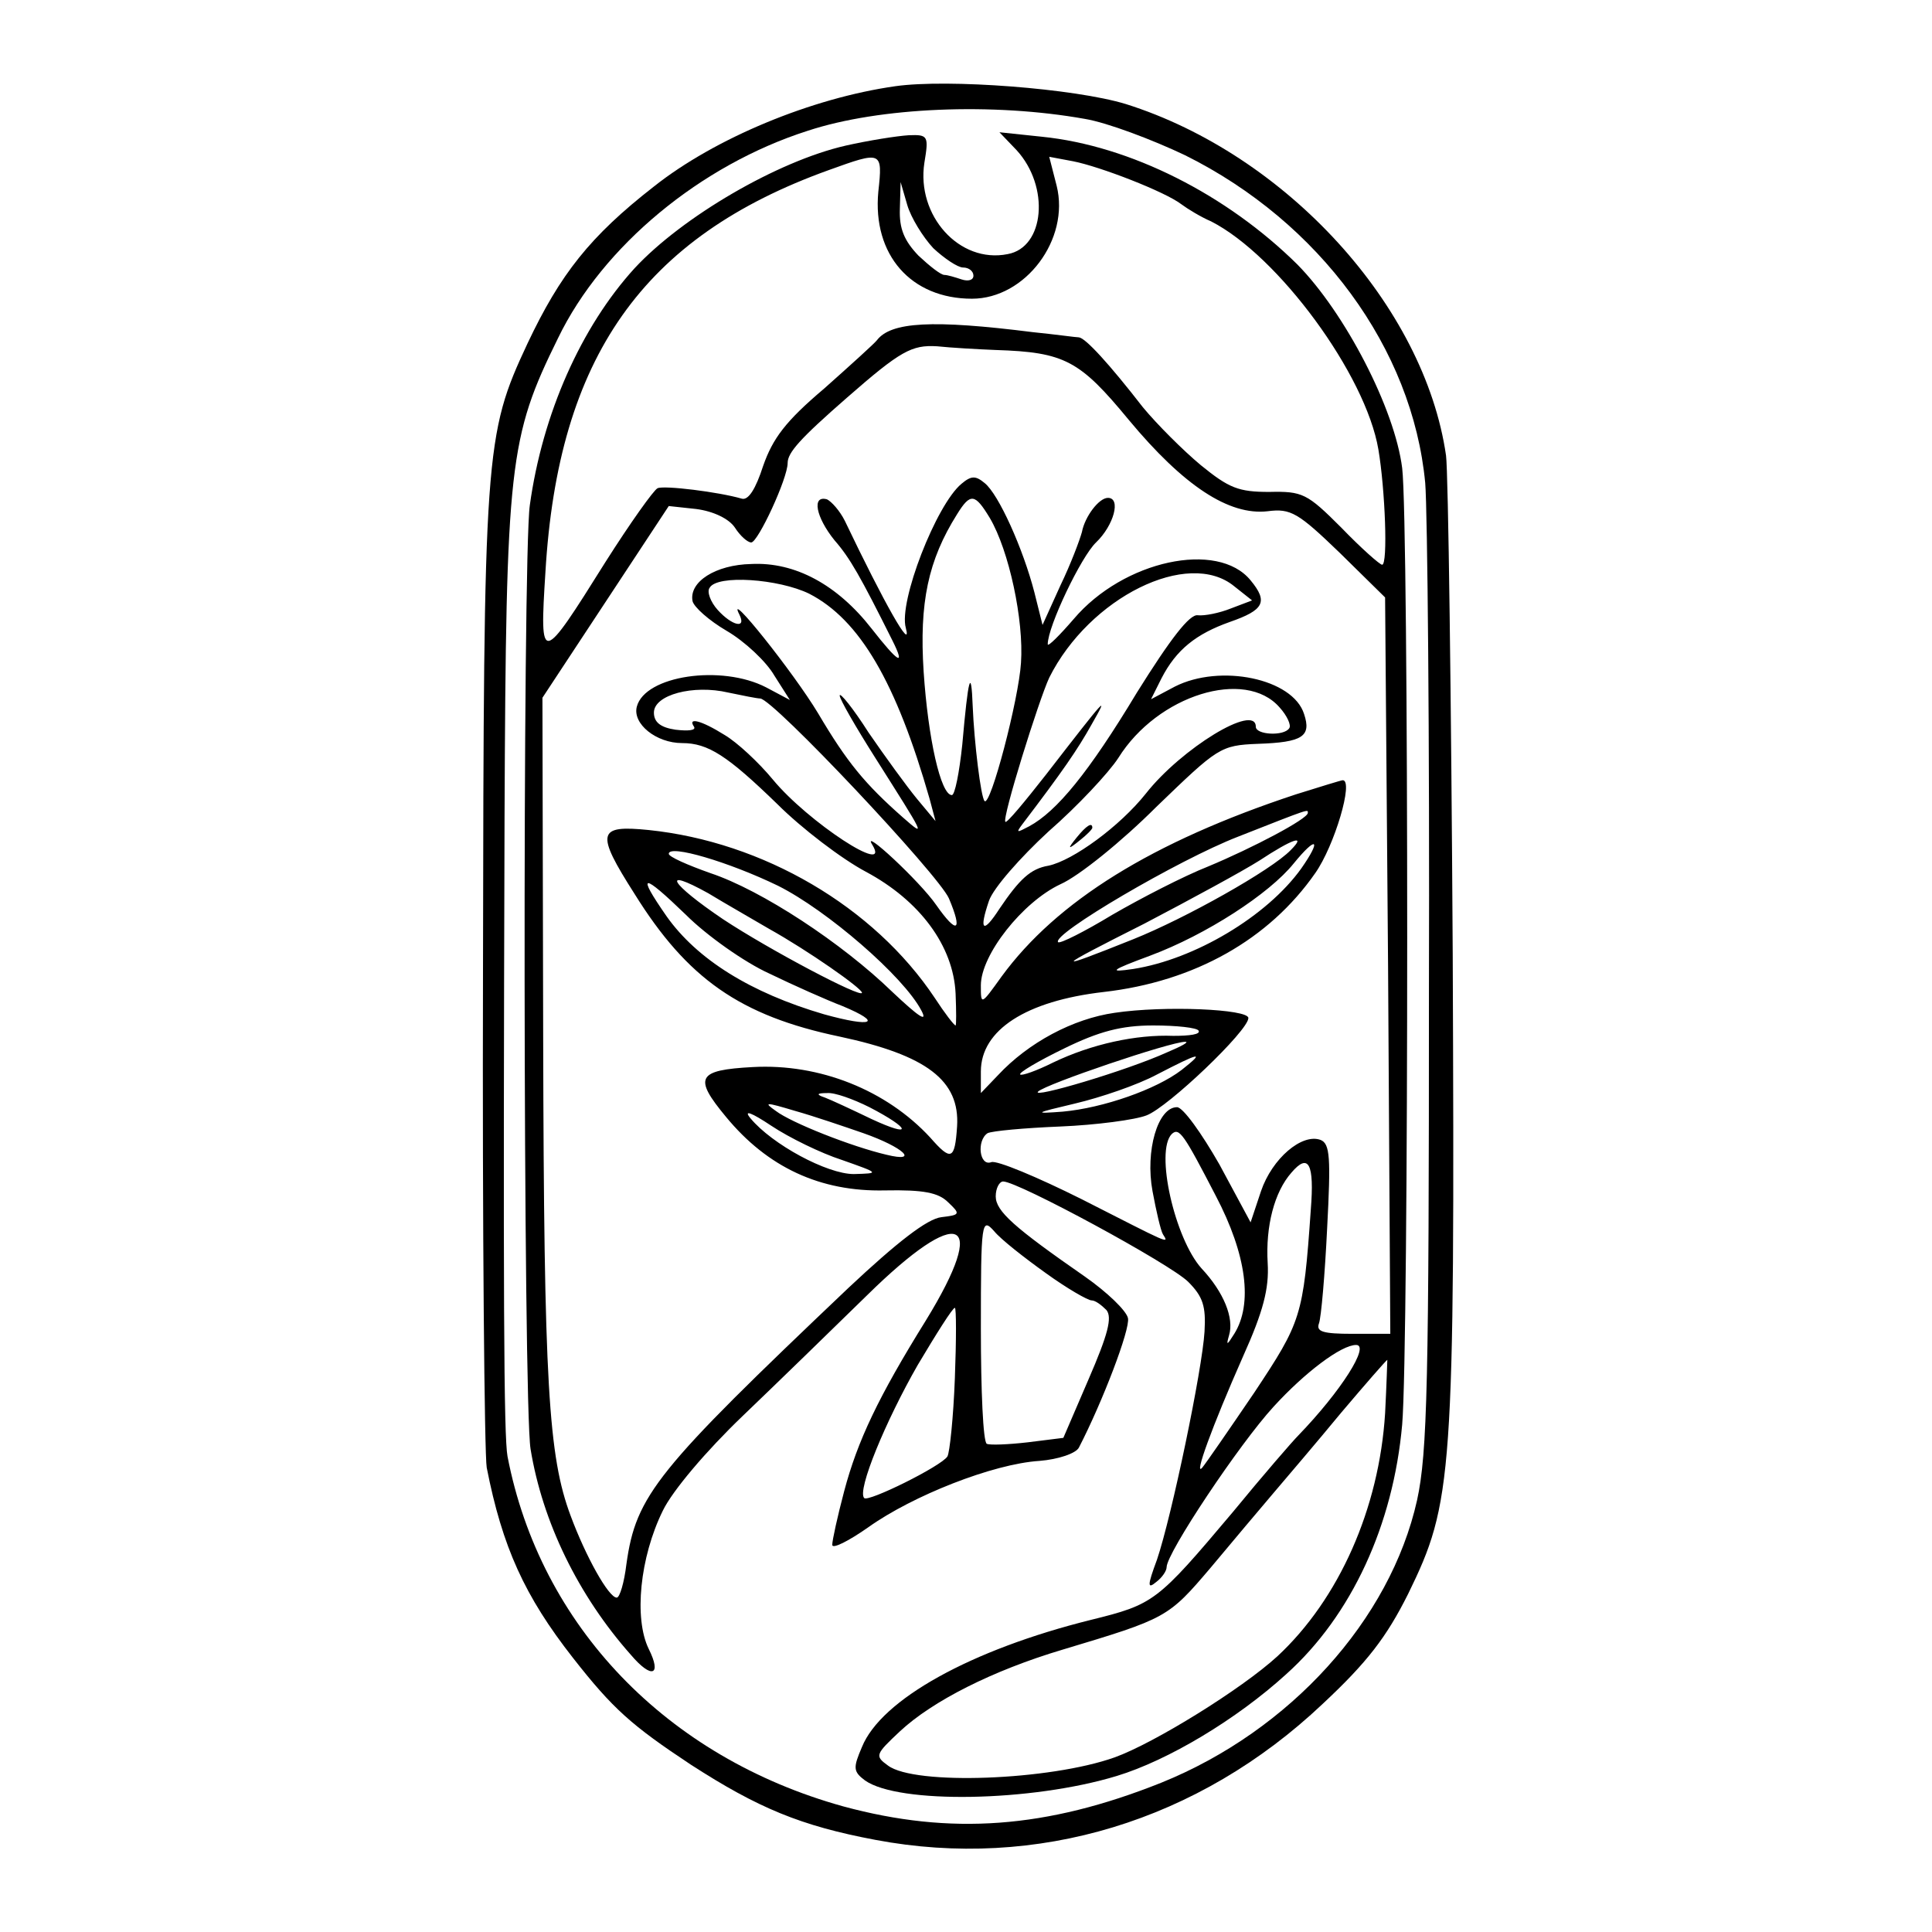 <?xml version="1.0" standalone="no"?>
<!DOCTYPE svg PUBLIC "-//W3C//DTD SVG 20010904//EN"
 "http://www.w3.org/TR/2001/REC-SVG-20010904/DTD/svg10.dtd">
<svg version="1.0" xmlns="http://www.w3.org/2000/svg"
 width="260pt" height="260pt" viewBox="0 0 260 260"
 preserveAspectRatio="xMidYMid meet">
<g transform="translate(0,260) scale(0.1,-0.1)"
fill="#000000" stroke="none">
<path d="M1205 2484 c-113 -16 -243 -70 -325 -135 -86 -67 -126 -118 -170
-211 -58 -124 -59 -143 -60 -843 -1 -352 2 -653 5 -670 21 -107 51 -173 116
-256 54 -69 79 -91 159 -144 90 -58 147 -82 248 -101 217 -41 435 25 602 183
60 56 86 90 115 148 60 123 63 154 60 862 -2 346 -6 647 -9 670 -29 201 -215
405 -431 473 -69 21 -239 34 -310 24z m255 -44 c30 -5 91 -28 135 -49 181 -90
306 -260 323 -441 3 -36 6 -342 5 -680 0 -530 -2 -625 -16 -689 -36 -161 -171
-310 -344 -380 -155 -62 -284 -71 -428 -32 -238 66 -408 243 -452 471 -5 27
-6 211 -4 861 2 476 6 510 72 644 60 124 192 233 336 279 97 32 250 38 373 16z"/>
<path d="M1138 2404 c-92 -21 -220 -96 -284 -165 -72 -79 -124 -196 -141 -319
-10 -69 -9 -1209 1 -1270 16 -98 64 -197 135 -277 28 -33 42 -28 24 8 -20 41
-12 123 19 186 13 27 59 81 107 127 47 45 122 118 168 163 125 123 165 106 79
-34 -64 -103 -92 -162 -110 -230 -9 -34 -16 -66 -16 -72 0 -6 22 5 49 24 59
42 167 85 230 89 25 2 49 10 53 18 32 62 69 159 66 174 -2 10 -28 35 -58 56
-95 66 -120 88 -120 108 0 11 5 20 10 20 20 0 225 -111 249 -135 20 -20 24
-33 22 -67 -3 -51 -44 -248 -64 -307 -13 -35 -13 -40 -1 -30 8 6 14 15 14 20
0 19 98 166 144 216 42 46 91 83 111 83 19 0 -20 -62 -78 -122 -7 -7 -47 -53
-88 -103 -102 -121 -106 -124 -191 -145 -161 -40 -282 -107 -308 -171 -12 -28
-12 -33 4 -45 45 -32 224 -29 339 6 69 21 161 76 228 137 88 79 144 201 156
336 9 105 9 1214 0 1287 -10 80 -77 209 -141 274 -95 94 -225 160 -344 172
l-57 6 23 -24 c45 -49 38 -131 -12 -140 -65 -13 -123 52 -112 123 6 36 5 38
-21 37 -16 -1 -54 -7 -85 -14z m44 -62 c-8 -85 44 -144 126 -144 72 0 132 80
114 152 l-10 39 32 -6 c36 -7 124 -41 146 -58 8 -6 26 -17 40 -23 90 -46 208
-206 225 -307 9 -53 13 -155 5 -155 -3 0 -28 22 -55 50 -46 46 -52 49 -97 48
-41 0 -54 5 -92 36 -24 20 -59 55 -78 78 -45 58 -77 93 -86 94 -4 0 -32 4 -62
7 -135 17 -191 14 -210 -11 -3 -4 -35 -33 -71 -65 -52 -44 -69 -67 -82 -104
-10 -31 -20 -47 -29 -44 -31 9 -104 18 -113 14 -5 -2 -37 -47 -70 -99 -87
-139 -89 -140 -81 -14 17 289 131 451 381 541 72 26 73 26 67 -29z m74 -76
c15 -14 33 -26 40 -26 8 0 14 -5 14 -11 0 -6 -7 -8 -16 -5 -9 3 -19 6 -23 6
-5 0 -20 12 -35 26 -19 20 -26 36 -25 63 l1 36 9 -31 c5 -17 21 -43 35 -58z
m84 -137 c93 -3 113 -14 179 -94 74 -89 135 -129 187 -123 31 4 41 -2 97 -56
l61 -60 4 -496 3 -495 -51 0 c-40 0 -49 3 -45 14 3 8 8 66 11 128 5 95 4 114
-9 119 -25 9 -65 -25 -80 -69 l-14 -42 -42 78 c-24 42 -49 77 -57 77 -26 0
-43 -59 -33 -113 5 -27 11 -53 14 -58 9 -14 9 -13 -109 47 -60 30 -115 53
-122 50 -16 -6 -20 29 -5 39 6 3 49 7 98 9 48 2 101 9 116 15 29 11 137 114
137 131 0 12 -113 17 -180 7 -56 -8 -116 -40 -157 -84 l-23 -24 0 29 c0 56 61
95 165 107 123 14 223 71 285 160 26 37 52 125 37 125 -2 0 -31 -9 -63 -19
-194 -64 -322 -144 -396 -245 -28 -39 -28 -39 -28 -12 0 41 56 112 107 136 25
11 83 58 129 104 83 80 86 83 137 85 60 2 72 10 62 40 -15 48 -113 68 -174 37
l-32 -17 14 28 c20 39 47 60 92 76 46 16 52 27 28 56 -44 54 -171 27 -238 -52
-19 -22 -35 -38 -35 -34 0 24 45 118 65 137 24 23 34 60 16 60 -12 0 -31 -25
-35 -46 -3 -11 -15 -43 -29 -72 l-24 -53 -11 44 c-15 58 -48 132 -67 147 -12
10 -18 10 -31 -1 -34 -28 -85 -159 -75 -194 9 -34 -29 33 -82 144 -7 14 -18
26 -24 29 -21 6 -15 -24 10 -55 21 -24 35 -49 78 -135 18 -36 8 -30 -28 16
-46 59 -103 90 -162 87 -48 -1 -84 -24 -79 -50 2 -8 22 -26 46 -40 24 -14 53
-41 64 -60 l21 -33 -32 17 c-60 31 -163 16 -174 -26 -6 -23 26 -49 61 -49 35
0 61 -17 128 -82 33 -33 87 -74 119 -91 73 -39 118 -100 121 -164 1 -24 1 -43
0 -43 -2 0 -15 17 -28 37 -82 123 -231 210 -385 226 -69 7 -72 -3 -19 -86 71
-114 142 -164 276 -192 117 -25 162 -59 158 -121 -3 -45 -8 -47 -36 -15 -59
64 -149 100 -239 95 -75 -4 -80 -14 -36 -67 56 -68 127 -101 214 -99 52 1 72
-3 85 -16 17 -16 16 -17 -9 -20 -19 -2 -60 -34 -125 -95 -259 -246 -286 -279
-299 -372 -3 -25 -9 -45 -13 -45 -11 0 -42 56 -62 110 -30 80 -36 178 -37 643
l-1 458 85 129 85 129 37 -4 c23 -3 44 -13 52 -25 7 -11 17 -20 22 -20 9 0 49
86 49 107 0 14 17 33 80 88 72 63 87 71 121 69 19 -2 54 -4 79 -5z m-8 -226
c26 -44 46 -138 42 -195 -3 -49 -41 -194 -49 -186 -5 5 -14 79 -16 128 -2 53
-6 39 -14 -52 -4 -38 -10 -68 -14 -68 -15 0 -32 76 -38 166 -6 93 6 150 45
212 18 29 24 28 44 -5z m329 -92 l24 -19 -29 -11 c-15 -6 -35 -10 -44 -9 -11
2 -37 -32 -82 -104 -65 -108 -108 -160 -145 -180 -17 -9 -18 -9 -9 3 54 71 74
100 93 134 24 42 21 39 -61 -67 -29 -37 -53 -66 -55 -64 -5 4 45 164 59 194
54 108 187 174 249 123z m-572 -10 c68 -35 117 -119 162 -276 l8 -30 -25 30
c-14 17 -43 57 -65 89 -21 33 -39 55 -39 50 0 -5 22 -43 48 -84 67 -106 69
-108 37 -80 -51 45 -75 74 -114 140 -33 55 -125 170 -106 133 10 -20 -10 -15
-29 6 -10 11 -15 25 -11 30 10 18 93 12 134 -8z m-66 -141 c17 0 240 -237 254
-269 19 -45 11 -49 -17 -9 -22 32 -102 106 -86 81 26 -43 -87 31 -134 88 -19
23 -48 50 -65 60 -32 20 -50 24 -41 11 3 -5 -8 -6 -25 -4 -20 3 -29 10 -29 23
0 24 53 38 100 27 19 -4 39 -8 43 -8z m699 -12 c10 -11 16 -24 13 -28 -7 -11
-45 -9 -45 2 0 32 -100 -29 -148 -90 -35 -44 -98 -90 -131 -97 -24 -4 -39 -18
-66 -58 -22 -34 -28 -30 -14 11 6 17 42 58 80 93 39 34 81 79 94 99 53 85 171
121 217 68z m38 -142 c0 -8 -74 -47 -134 -72 -33 -13 -91 -43 -129 -65 -38
-23 -70 -39 -73 -37 -10 10 162 111 242 142 99 39 94 37 94 32z m-23 -50 c-26
-27 -142 -92 -212 -120 -110 -44 -108 -41 15 21 63 33 133 71 155 85 44 29 64
36 42 14z m14 -25 c-46 -64 -143 -122 -226 -135 -34 -5 -31 -2 23 18 75 28
160 83 193 124 31 38 38 33 10 -7z m-704 -23 c66 -33 169 -122 193 -168 9 -17
-4 -8 -39 25 -68 66 -176 137 -245 160 -31 11 -56 22 -56 26 0 13 81 -11 147
-43z m-12 -118 c33 -16 78 -36 99 -44 55 -23 40 -29 -25 -11 -99 29 -171 74
-212 132 -41 59 -33 59 26 2 28 -28 79 -64 112 -79z m0 60 c52 -29 125 -80
125 -86 0 -8 -125 58 -187 99 -71 48 -85 71 -20 35 23 -14 60 -35 82 -48z
m578 -137 c3 -5 -12 -7 -34 -7 -50 2 -110 -11 -162 -36 -22 -11 -42 -18 -44
-16 -3 2 24 18 59 35 47 23 77 31 120 31 31 0 59 -3 61 -7z m-42 -29 c-55 -25
-184 -63 -174 -53 10 10 178 67 198 67 6 0 -5 -6 -24 -14z m19 -24 c-34 -26
-105 -51 -160 -56 -40 -3 -38 -2 17 11 34 8 84 25 110 39 58 30 66 32 33 6z
m-420 -50 c56 -29 59 -42 3 -16 -27 13 -55 26 -63 29 -12 4 -11 6 3 6 10 1 35
-8 57 -19z m-8 -35 c54 -19 76 -40 31 -29 -47 11 -128 43 -149 59 -17 12 -14
12 26 0 25 -7 66 -21 92 -30z m-29 -36 c51 -18 51 -18 16 -19 -36 0 -110 40
-139 75 -10 12 1 8 28 -10 24 -16 67 -37 95 -46z m503 -48 c42 -80 50 -146 25
-186 -10 -16 -11 -16 -7 -2 7 23 -7 58 -37 90 -36 40 -63 158 -40 181 10 9 16
0 59 -83z m128 -19 c-10 -144 -13 -151 -76 -246 -34 -50 -65 -95 -70 -101 -12
-14 13 55 55 150 27 60 35 91 33 125 -3 50 9 96 32 122 23 27 31 12 26 -50z
m-357 -85 c29 -21 57 -37 62 -37 5 0 13 -6 20 -13 8 -10 2 -33 -24 -93 l-34
-79 -48 -6 c-26 -3 -51 -4 -55 -2 -5 2 -8 72 -8 155 0 145 1 150 18 131 9 -11
41 -36 69 -56z m-122 -142 c-2 -53 -7 -100 -10 -105 -8 -13 -107 -62 -112 -56
-10 10 29 104 72 179 25 42 47 77 50 77 2 0 2 -43 0 -95z m579 -47 c-8 -128
-62 -250 -145 -327 -48 -44 -166 -117 -219 -136 -87 -31 -269 -38 -305 -11
-18 13 -17 15 16 46 44 41 125 82 219 110 140 42 142 43 199 110 30 36 68 81
85 101 17 20 58 68 91 108 33 39 61 71 62 71 0 0 -1 -33 -3 -72z"/>
<path d="M1449 1473 c-13 -16 -12 -17 4 -4 9 7 17 15 17 17 0 8 -8 3 -21 -13z"/>
</g>
</svg>
